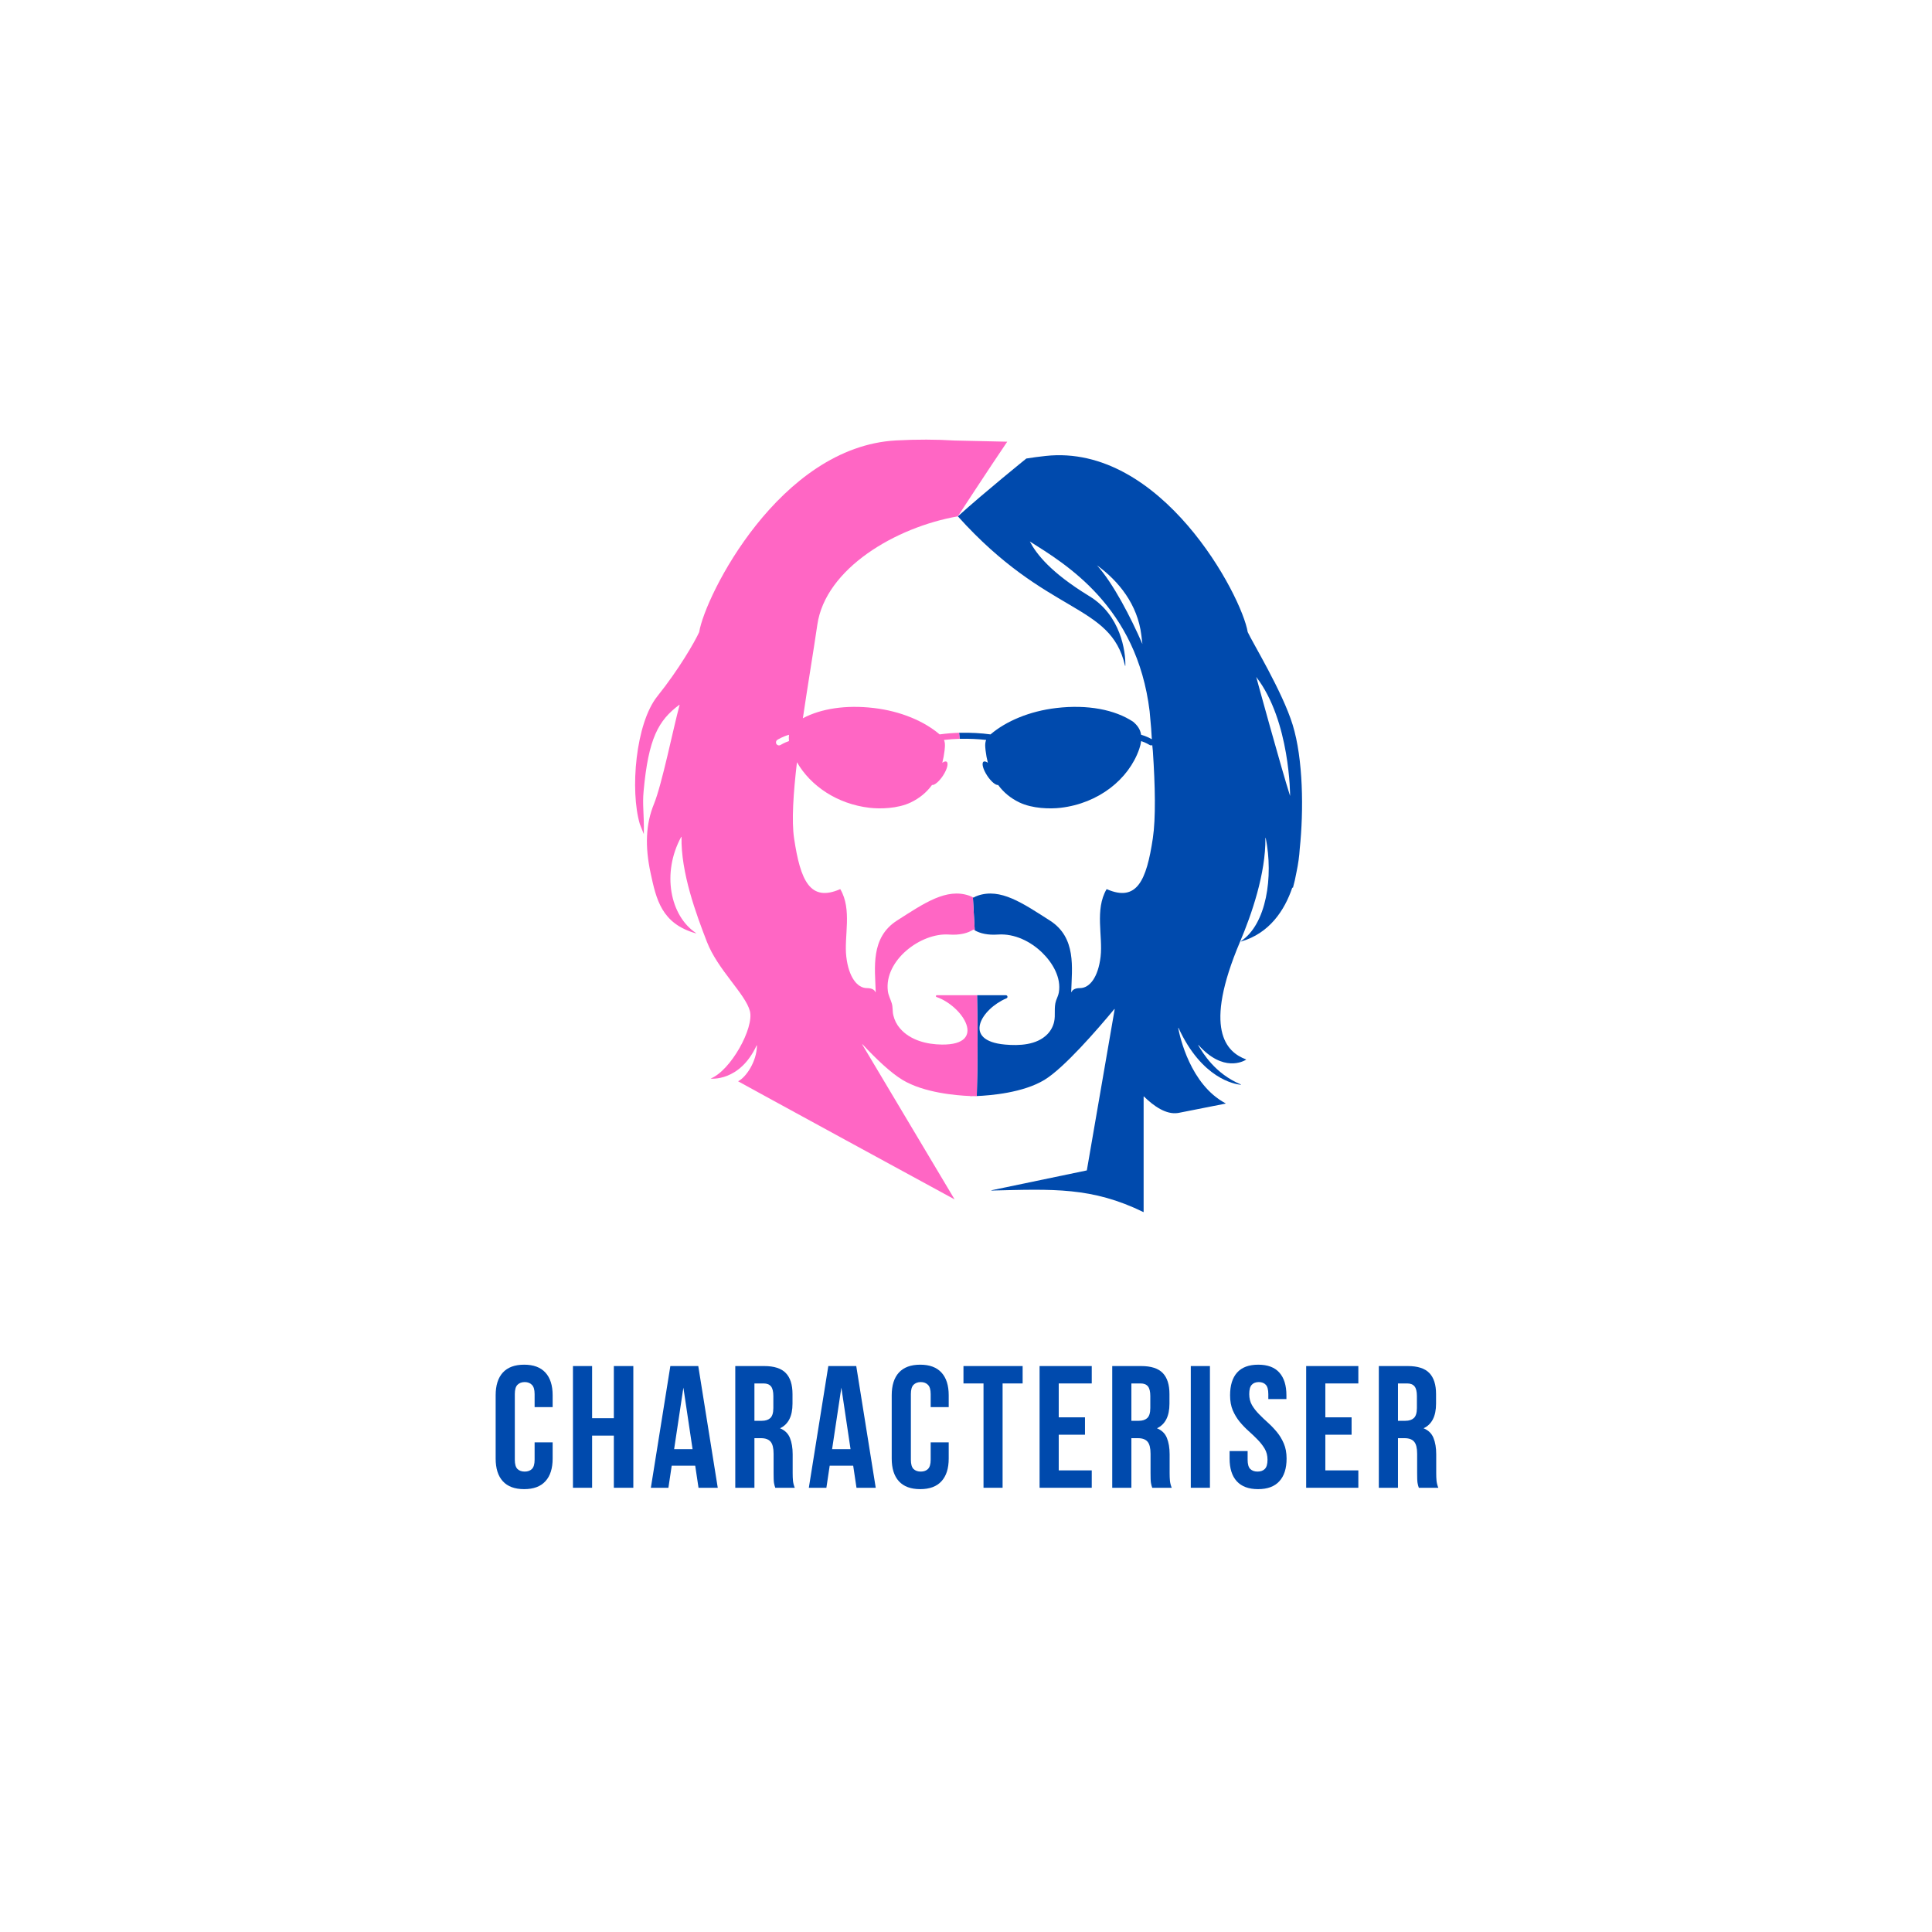 <svg xmlns="http://www.w3.org/2000/svg" xmlns:xlink="http://www.w3.org/1999/xlink" width="500" zoomAndPan="magnify" viewBox="0 0 375 375" height="500" preserveAspectRatio="xMidYMid meet" version="1.0"><defs><g/><clipPath id="cd2bac1139"><path d="M 185.91 88.32 L 252.73 88.32 L 252.73 235.266 L 185.91 235.266 Z M 185.91 88.32 " clip-rule="nonzero"/></clipPath><clipPath id="7f2c24dfcd"><path d="M 123 85.27 L 229 85.27 L 229 233 L 123 233 Z M 123 85.27 " clip-rule="nonzero"/></clipPath></defs><rect x="-37.5" width="450" fill="#ffffff" y="-37.5" height="450" fill-opacity="1"/><rect x="-37.5" width="450" fill="#ffffff" y="-37.5" height="450" fill-opacity="1"/><rect x="-37.5" width="450" fill="#ffffff" y="-37.5" height="450" fill-opacity="1"/><g clip-path="url(#cd2bac1139)"><path fill="#004aad" d="M 250.406 154.5 C 248.77 149.406 243.82 131.379 243.836 131.402 C 250.43 139.914 250.418 154.535 250.406 154.5 Z M 212.926 109.727 C 217.148 112.793 220.812 117.336 221.535 123.281 C 221.605 123.848 221.672 124.422 221.742 125.004 C 219.434 119.734 216.086 113.246 212.926 109.727 Z M 250.91 140.699 C 248.93 134.25 243.066 124.637 242.184 122.691 C 242.184 122.691 242.18 122.688 242.18 122.684 C 241.031 115.648 225.43 86.039 202.934 88.5 C 201.598 88.645 200.359 88.812 199.211 89 C 199.211 89 191.145 95.504 185.922 100.223 C 203.332 119.602 215.559 116.953 218.367 129.219 C 218.375 129.258 218.43 129.258 218.43 129.219 C 218.508 126.402 217.5 119.41 211.477 115.738 C 203.918 111.125 201.176 107.547 199.887 105.098 C 206.82 109.477 220.676 117.684 223.145 138.078 C 223.25 139.195 223.348 140.309 223.441 141.418 C 223.441 141.418 223.441 141.422 223.441 141.422 C 223.484 142.207 223.527 142.895 223.57 143.488 C 223.219 143.289 222.418 142.863 221.492 142.621 C 221.324 141.508 220.711 140.742 219.949 140.098 C 216.406 137.73 211.07 136.715 205.051 137.422 C 199.828 138.035 195.285 139.965 192.258 142.547 C 190.414 142.293 188.43 142.188 186.312 142.23 C 186.262 142.23 186.215 142.234 186.164 142.234 C 186.199 142.621 186.234 143.012 186.266 143.406 C 186.289 143.402 186.312 143.402 186.336 143.402 C 188.133 143.367 189.824 143.438 191.41 143.621 C 191.242 144.027 191.199 144.477 191.242 145.043 C 191.258 145.254 191.277 145.465 191.301 145.676 C 191.398 146.508 191.547 147.301 191.742 148.055 C 191.391 147.809 191.09 147.723 190.902 147.848 C 190.484 148.125 190.809 149.348 191.629 150.582 C 192.371 151.703 193.266 152.445 193.738 152.363 C 194.789 153.797 196.16 154.934 197.852 155.746 C 200.406 156.973 203.844 157.031 205.863 156.793 C 213.227 155.93 219.082 151.273 221.125 145.383 C 221.32 144.812 221.438 144.305 221.496 143.844 C 222.387 144.129 223.109 144.582 223.125 144.59 C 223.223 144.652 223.332 144.684 223.438 144.684 C 223.512 144.684 223.586 144.668 223.656 144.641 C 223.695 145.105 223.734 145.484 223.77 145.785 C 224.227 152.613 224.348 158.82 223.762 162.73 C 222.535 170.918 220.664 175.137 214.824 172.586 C 214.809 172.578 214.793 172.582 214.781 172.598 C 212.461 176.578 214.094 181.723 213.625 185.695 C 213.156 189.68 211.5 191.789 209.633 191.789 C 208.523 191.789 208.121 192.215 207.98 192.562 C 207.969 192.594 207.918 192.582 207.918 192.547 C 208.059 187.867 208.969 181.992 203.777 178.672 C 198.414 175.242 194.199 172.344 189.805 173.836 C 189.496 173.941 189.219 174.07 188.961 174.219 C 188.953 174.227 188.941 174.227 188.93 174.219 C 188.898 174.203 188.871 174.184 188.84 174.168 C 188.969 176.281 189.09 178.418 189.195 180.574 C 190.262 181.188 191.754 181.531 193.691 181.395 C 196.902 181.168 200.047 182.723 202.301 184.922 C 204.297 186.867 206.031 189.762 205.516 192.656 C 205.418 193.223 205.16 193.684 204.98 194.219 C 204.52 195.578 204.918 196.992 204.598 198.359 C 204.391 199.254 203.941 200.078 203.301 200.734 C 201.234 202.859 197.832 202.996 195.078 202.75 C 186.609 201.992 190.562 195.773 195.359 193.77 C 195.676 193.641 195.578 193.172 195.238 193.172 L 189.645 193.172 C 189.785 199.605 189.781 206.152 189.594 212.742 C 192.281 212.633 198.594 212.109 202.723 209.605 C 206.512 207.305 212.887 199.965 216.301 195.852 C 216.324 195.828 216.363 195.844 216.359 195.879 L 210.957 227.152 C 210.953 227.168 210.941 227.18 210.93 227.18 L 192.441 231.031 C 192.414 231.035 192.406 231.066 192.422 231.086 C 204.414 230.789 211.965 230.391 221.941 235.266 C 221.961 235.266 221.977 235.25 221.977 235.234 L 221.977 212.844 C 221.977 212.812 222.008 212.801 222.031 212.82 C 223.969 214.727 226.359 216.375 228.625 216.035 L 228.98 215.969 L 237.871 214.211 C 237.902 214.207 237.91 214.164 237.883 214.152 C 231.035 210.527 229.004 201.207 228.691 199.547 C 228.684 199.508 228.738 199.492 228.754 199.527 C 233.266 209.348 239.621 210.438 240.836 210.555 C 240.871 210.559 240.883 210.508 240.848 210.492 C 235.832 208.402 233.461 204.371 232.582 202.883 C 232.559 202.848 232.609 202.812 232.633 202.844 C 237.418 208.203 241.359 206.004 241.863 205.684 C 241.887 205.672 241.883 205.637 241.855 205.629 C 238.004 204.199 233.488 199.785 240.688 182.801 C 242.93 177.512 245.691 169.539 245.613 162.672 C 245.613 162.633 245.672 162.629 245.68 162.668 C 247.188 170.172 245.828 179.379 240.867 182.684 C 240.836 182.707 240.859 182.754 240.895 182.742 C 246.395 181.172 249.344 176.684 250.832 172.289 C 250.844 172.258 250.891 172.262 250.895 172.297 C 250.895 172.297 250.895 172.297 250.898 172.301 C 250.902 172.336 250.949 172.34 250.961 172.305 C 251.211 171.438 251.441 170.41 251.652 169.262 C 251.98 167.691 252.191 166.203 252.277 164.781 C 253.066 157.25 252.945 147.32 250.91 140.699 " fill-opacity="1" fill-rule="nonzero"/></g><g clip-path="url(#7f2c24dfcd)"><path fill="#ff66c4" d="M 153.145 143.844 C 152.25 144.129 151.527 144.586 151.516 144.59 C 151.418 144.652 151.309 144.684 151.203 144.684 C 151.008 144.684 150.82 144.586 150.707 144.41 C 150.535 144.141 150.613 143.777 150.887 143.602 C 150.938 143.57 151.938 142.938 153.152 142.621 C 153.098 142.988 153.09 143.391 153.145 143.844 Z M 173.922 85.488 C 151.324 86.715 136.859 115.645 135.711 122.684 C 135.711 122.688 135.711 122.688 135.711 122.691 C 134.824 124.633 131.797 129.891 127.582 135.16 C 123.363 140.434 122.266 153.445 124.191 159.949 C 124.191 159.949 124.969 161.91 124.969 161.91 C 125.035 157.664 124.664 156.367 124.926 153.531 C 125.867 143.355 127.758 139.844 131.855 136.805 C 131.883 136.785 131.918 136.809 131.906 136.84 C 130.672 141.379 128.496 152.242 126.922 156.082 C 125.34 159.949 125.164 164.258 126.277 169.445 C 127.383 174.578 128.398 179.277 135.066 181.16 C 135.102 181.172 135.125 181.125 135.094 181.102 C 130.074 177.785 128.395 169.453 132.219 162.441 C 132.234 162.41 132.281 162.422 132.281 162.457 C 132.148 169.371 135.109 177.387 137.207 182.801 C 139.316 188.25 144.676 192.906 145.555 196.246 C 146.41 199.5 141.824 207.82 137.926 209.348 C 137.891 209.363 143.57 210.043 146.859 202.914 C 146.879 202.879 146.922 202.898 146.922 202.934 C 146.891 206.047 144.781 209.133 143.258 209.875 C 143.227 209.891 185.301 232.832 185.289 232.805 L 167.363 202.738 C 167.352 202.703 167.395 202.676 167.418 202.703 C 170.059 205.543 172.852 208.199 175.172 209.605 C 179.305 212.109 185.625 212.633 188.309 212.742 L 188.309 212.77 C 188.309 212.77 188.539 212.77 188.945 212.762 C 189.355 212.77 189.582 212.77 189.582 212.77 L 189.586 212.742 C 189.586 212.742 189.59 212.742 189.594 212.738 C 189.785 206.152 189.785 199.605 189.645 193.172 L 181.832 193.172 C 181.633 193.172 181.586 193.449 181.773 193.516 C 186.887 195.277 191.766 202.848 182.816 202.75 C 179.887 202.719 176.668 201.918 174.684 199.605 C 174.039 198.855 173.625 198.02 173.395 197.062 C 173.203 196.281 173.328 195.512 173.09 194.734 C 172.848 193.941 172.438 193.211 172.332 192.375 C 171.582 186.418 178.719 181.008 184.199 181.395 C 186.285 181.543 187.852 181.133 188.93 180.434 C 188.941 180.426 188.953 180.426 188.965 180.434 C 189.039 180.48 189.117 180.527 189.195 180.574 C 189.09 178.418 188.969 176.281 188.84 174.168 C 188.609 174.039 188.359 173.93 188.09 173.836 C 183.695 172.344 179.477 175.242 174.117 178.672 C 168.922 181.992 169.832 187.867 169.977 192.547 C 169.977 192.586 169.926 192.594 169.914 192.562 C 169.77 192.215 169.371 191.789 168.262 191.789 C 166.395 191.789 164.734 189.68 164.266 185.695 C 163.801 181.723 165.434 176.578 163.109 172.598 C 163.102 172.582 163.082 172.578 163.07 172.586 C 157.23 175.137 155.359 170.918 154.133 162.73 C 153.629 159.383 153.977 154.012 154.688 147.945 C 157.355 152.586 162.523 156.059 168.777 156.793 C 170.797 157.031 174.234 156.973 176.789 155.746 C 178.484 154.934 179.855 153.797 180.906 152.363 C 181.375 152.445 182.27 151.703 183.016 150.582 C 183.832 149.348 184.156 148.125 183.738 147.848 C 183.555 147.723 183.25 147.809 182.898 148.055 C 183.094 147.301 183.242 146.508 183.34 145.676 C 183.367 145.465 183.387 145.254 183.398 145.043 C 183.441 144.477 183.398 144.023 183.23 143.621 C 184.281 143.5 185.277 143.426 186.266 143.402 C 186.234 143.012 186.199 142.621 186.168 142.234 C 184.941 142.266 183.711 142.367 182.383 142.547 C 179.355 139.965 174.816 138.035 169.59 137.422 C 164.188 136.789 159.332 137.543 155.836 139.414 C 156.781 133.004 157.879 126.5 158.645 121.246 C 160.227 110.371 173.82 102.332 185.91 100.223 C 185.922 100.223 191.887 91.051 195.504 85.734 L 185.238 85.504 C 181.82 85.289 177.977 85.266 173.922 85.488 Z M 228.625 216.035 C 228.746 216.02 228.863 215.996 228.98 215.969 L 228.625 216.035 " fill-opacity="1" fill-rule="nonzero"/></g><g fill="#004aad" fill-opacity="1"><g transform="translate(95.159, 288.775)"><g><path d="M 12.109 -8.812 L 12.109 -5.672 C 12.109 -3.754 11.641 -2.285 10.703 -1.266 C 9.773 -0.242 8.398 0.266 6.578 0.266 C 4.754 0.266 3.375 -0.242 2.438 -1.266 C 1.508 -2.285 1.047 -3.754 1.047 -5.672 L 1.047 -17.953 C 1.047 -19.867 1.508 -21.336 2.438 -22.359 C 3.375 -23.379 4.754 -23.891 6.578 -23.891 C 8.398 -23.891 9.773 -23.379 10.703 -22.359 C 11.641 -21.336 12.109 -19.867 12.109 -17.953 L 12.109 -15.656 L 8.609 -15.656 L 8.609 -18.188 C 8.609 -19.039 8.43 -19.641 8.078 -19.984 C 7.734 -20.336 7.27 -20.516 6.688 -20.516 C 6.102 -20.516 5.633 -20.336 5.281 -19.984 C 4.938 -19.641 4.766 -19.039 4.766 -18.188 L 4.766 -5.438 C 4.766 -4.582 4.938 -3.984 5.281 -3.641 C 5.633 -3.305 6.102 -3.141 6.688 -3.141 C 7.27 -3.141 7.734 -3.305 8.078 -3.641 C 8.43 -3.984 8.609 -4.582 8.609 -5.438 L 8.609 -8.812 Z M 12.109 -8.812 "/></g></g></g><g fill="#004aad" fill-opacity="1"><g transform="translate(109.866, 288.775)"><g><path d="M 5.062 0 L 1.344 0 L 1.344 -23.625 L 5.062 -23.625 L 5.062 -13.5 L 9.281 -13.5 L 9.281 -23.625 L 13.062 -23.625 L 13.062 0 L 9.281 0 L 9.281 -10.125 L 5.062 -10.125 Z M 5.062 0 "/></g></g></g><g fill="#004aad" fill-opacity="1"><g transform="translate(125.957, 288.775)"><g><path d="M 13.359 0 L 9.625 0 L 8.984 -4.281 L 4.422 -4.281 L 3.781 0 L 0.375 0 L 4.156 -23.625 L 9.578 -23.625 Z M 4.891 -7.5 L 8.469 -7.5 L 6.688 -19.438 Z M 4.891 -7.5 "/></g></g></g><g fill="#004aad" fill-opacity="1"><g transform="translate(141.372, 288.775)"><g><path d="M 9.109 0 C 9.066 -0.156 9.02 -0.301 8.969 -0.438 C 8.926 -0.57 8.891 -0.738 8.859 -0.938 C 8.828 -1.145 8.805 -1.406 8.797 -1.719 C 8.785 -2.031 8.781 -2.426 8.781 -2.906 L 8.781 -6.609 C 8.781 -7.711 8.586 -8.488 8.203 -8.938 C 7.816 -9.395 7.195 -9.625 6.344 -9.625 L 5.062 -9.625 L 5.062 0 L 1.344 0 L 1.344 -23.625 L 6.953 -23.625 C 8.891 -23.625 10.289 -23.172 11.156 -22.266 C 12.02 -21.367 12.453 -20.008 12.453 -18.188 L 12.453 -16.328 C 12.453 -13.898 11.645 -12.305 10.031 -11.547 C 10.969 -11.16 11.609 -10.535 11.953 -9.672 C 12.305 -8.805 12.484 -7.754 12.484 -6.516 L 12.484 -2.875 C 12.484 -2.281 12.504 -1.766 12.547 -1.328 C 12.598 -0.891 12.711 -0.445 12.891 0 Z M 5.062 -20.25 L 5.062 -13 L 6.516 -13 C 7.211 -13 7.754 -13.176 8.141 -13.531 C 8.535 -13.895 8.734 -14.547 8.734 -15.484 L 8.734 -17.812 C 8.734 -18.676 8.582 -19.297 8.281 -19.672 C 7.977 -20.055 7.5 -20.25 6.844 -20.25 Z M 5.062 -20.25 "/></g></g></g><g fill="#004aad" fill-opacity="1"><g transform="translate(156.62, 288.775)"><g><path d="M 13.359 0 L 9.625 0 L 8.984 -4.281 L 4.422 -4.281 L 3.781 0 L 0.375 0 L 4.156 -23.625 L 9.578 -23.625 Z M 4.891 -7.5 L 8.469 -7.5 L 6.688 -19.438 Z M 4.891 -7.5 "/></g></g></g><g fill="#004aad" fill-opacity="1"><g transform="translate(172.035, 288.775)"><g><path d="M 12.109 -8.812 L 12.109 -5.672 C 12.109 -3.754 11.641 -2.285 10.703 -1.266 C 9.773 -0.242 8.398 0.266 6.578 0.266 C 4.754 0.266 3.375 -0.242 2.438 -1.266 C 1.508 -2.285 1.047 -3.754 1.047 -5.672 L 1.047 -17.953 C 1.047 -19.867 1.508 -21.336 2.438 -22.359 C 3.375 -23.379 4.754 -23.891 6.578 -23.891 C 8.398 -23.891 9.773 -23.379 10.703 -22.359 C 11.641 -21.336 12.109 -19.867 12.109 -17.953 L 12.109 -15.656 L 8.609 -15.656 L 8.609 -18.188 C 8.609 -19.039 8.43 -19.641 8.078 -19.984 C 7.734 -20.336 7.27 -20.516 6.688 -20.516 C 6.102 -20.516 5.633 -20.336 5.281 -19.984 C 4.938 -19.641 4.766 -19.039 4.766 -18.188 L 4.766 -5.438 C 4.766 -4.582 4.938 -3.984 5.281 -3.641 C 5.633 -3.305 6.102 -3.141 6.688 -3.141 C 7.27 -3.141 7.734 -3.305 8.078 -3.641 C 8.43 -3.984 8.609 -4.582 8.609 -5.438 L 8.609 -8.812 Z M 12.109 -8.812 "/></g></g></g><g fill="#004aad" fill-opacity="1"><g transform="translate(186.743, 288.775)"><g><path d="M 0.266 -23.625 L 11.75 -23.625 L 11.75 -20.25 L 7.859 -20.25 L 7.859 0 L 4.156 0 L 4.156 -20.25 L 0.266 -20.25 Z M 0.266 -23.625 "/></g></g></g><g fill="#004aad" fill-opacity="1"><g transform="translate(200.438, 288.775)"><g><path d="M 5.062 -13.672 L 10.156 -13.672 L 10.156 -10.297 L 5.062 -10.297 L 5.062 -3.375 L 11.469 -3.375 L 11.469 0 L 1.344 0 L 1.344 -23.625 L 11.469 -23.625 L 11.469 -20.25 L 5.062 -20.25 Z M 5.062 -13.672 "/></g></g></g><g fill="#004aad" fill-opacity="1"><g transform="translate(214.539, 288.775)"><g><path d="M 9.109 0 C 9.066 -0.156 9.02 -0.301 8.969 -0.438 C 8.926 -0.57 8.891 -0.738 8.859 -0.938 C 8.828 -1.145 8.805 -1.406 8.797 -1.719 C 8.785 -2.031 8.781 -2.426 8.781 -2.906 L 8.781 -6.609 C 8.781 -7.711 8.586 -8.488 8.203 -8.938 C 7.816 -9.395 7.195 -9.625 6.344 -9.625 L 5.062 -9.625 L 5.062 0 L 1.344 0 L 1.344 -23.625 L 6.953 -23.625 C 8.891 -23.625 10.289 -23.172 11.156 -22.266 C 12.02 -21.367 12.453 -20.008 12.453 -18.188 L 12.453 -16.328 C 12.453 -13.898 11.645 -12.305 10.031 -11.547 C 10.969 -11.16 11.609 -10.535 11.953 -9.672 C 12.305 -8.805 12.484 -7.754 12.484 -6.516 L 12.484 -2.875 C 12.484 -2.281 12.504 -1.766 12.547 -1.328 C 12.598 -0.891 12.711 -0.445 12.891 0 Z M 5.062 -20.25 L 5.062 -13 L 6.516 -13 C 7.211 -13 7.754 -13.176 8.141 -13.531 C 8.535 -13.895 8.734 -14.547 8.734 -15.484 L 8.734 -17.812 C 8.734 -18.676 8.582 -19.297 8.281 -19.672 C 7.977 -20.055 7.5 -20.25 6.844 -20.25 Z M 5.062 -20.25 "/></g></g></g><g fill="#004aad" fill-opacity="1"><g transform="translate(229.786, 288.775)"><g><path d="M 1.344 -23.625 L 5.062 -23.625 L 5.062 0 L 1.344 0 Z M 1.344 -23.625 "/></g></g></g><g fill="#004aad" fill-opacity="1"><g transform="translate(237.882, 288.775)"><g><path d="M 0.875 -17.953 C 0.875 -19.867 1.328 -21.336 2.234 -22.359 C 3.148 -23.379 4.52 -23.891 6.344 -23.891 C 8.164 -23.891 9.531 -23.379 10.438 -22.359 C 11.352 -21.336 11.812 -19.867 11.812 -17.953 L 11.812 -17.219 L 8.297 -17.219 L 8.297 -18.188 C 8.297 -19.039 8.133 -19.641 7.812 -19.984 C 7.488 -20.336 7.035 -20.516 6.453 -20.516 C 5.859 -20.516 5.398 -20.336 5.078 -19.984 C 4.754 -19.641 4.594 -19.039 4.594 -18.188 C 4.594 -17.375 4.77 -16.66 5.125 -16.047 C 5.488 -15.43 5.941 -14.848 6.484 -14.297 C 7.023 -13.742 7.602 -13.191 8.219 -12.641 C 8.832 -12.086 9.41 -11.484 9.953 -10.828 C 10.492 -10.18 10.941 -9.441 11.297 -8.609 C 11.66 -7.773 11.844 -6.797 11.844 -5.672 C 11.844 -3.754 11.375 -2.285 10.438 -1.266 C 9.508 -0.242 8.133 0.266 6.312 0.266 C 4.488 0.266 3.109 -0.242 2.172 -1.266 C 1.242 -2.285 0.781 -3.754 0.781 -5.672 L 0.781 -7.125 L 4.281 -7.125 L 4.281 -5.438 C 4.281 -4.582 4.453 -3.984 4.797 -3.641 C 5.148 -3.305 5.617 -3.141 6.203 -3.141 C 6.797 -3.141 7.266 -3.305 7.609 -3.641 C 7.961 -3.984 8.141 -4.582 8.141 -5.438 C 8.141 -6.25 7.957 -6.961 7.594 -7.578 C 7.227 -8.191 6.773 -8.773 6.234 -9.328 C 5.703 -9.879 5.125 -10.43 4.5 -10.984 C 3.883 -11.535 3.305 -12.133 2.766 -12.781 C 2.223 -13.438 1.77 -14.18 1.406 -15.016 C 1.051 -15.848 0.875 -16.828 0.875 -17.953 Z M 0.875 -17.953 "/></g></g></g><g fill="#004aad" fill-opacity="1"><g transform="translate(252.185, 288.775)"><g><path d="M 5.062 -13.672 L 10.156 -13.672 L 10.156 -10.297 L 5.062 -10.297 L 5.062 -3.375 L 11.469 -3.375 L 11.469 0 L 1.344 0 L 1.344 -23.625 L 11.469 -23.625 L 11.469 -20.25 L 5.062 -20.25 Z M 5.062 -13.672 "/></g></g></g><g fill="#004aad" fill-opacity="1"><g transform="translate(266.285, 288.775)"><g><path d="M 9.109 0 C 9.066 -0.156 9.02 -0.301 8.969 -0.438 C 8.926 -0.57 8.891 -0.738 8.859 -0.938 C 8.828 -1.145 8.805 -1.406 8.797 -1.719 C 8.785 -2.031 8.781 -2.426 8.781 -2.906 L 8.781 -6.609 C 8.781 -7.711 8.586 -8.488 8.203 -8.938 C 7.816 -9.395 7.195 -9.625 6.344 -9.625 L 5.062 -9.625 L 5.062 0 L 1.344 0 L 1.344 -23.625 L 6.953 -23.625 C 8.891 -23.625 10.289 -23.172 11.156 -22.266 C 12.02 -21.367 12.453 -20.008 12.453 -18.188 L 12.453 -16.328 C 12.453 -13.898 11.645 -12.305 10.031 -11.547 C 10.969 -11.16 11.609 -10.535 11.953 -9.672 C 12.305 -8.805 12.484 -7.754 12.484 -6.516 L 12.484 -2.875 C 12.484 -2.281 12.504 -1.766 12.547 -1.328 C 12.598 -0.891 12.711 -0.445 12.891 0 Z M 5.062 -20.25 L 5.062 -13 L 6.516 -13 C 7.211 -13 7.754 -13.176 8.141 -13.531 C 8.535 -13.895 8.734 -14.547 8.734 -15.484 L 8.734 -17.812 C 8.734 -18.676 8.582 -19.297 8.281 -19.672 C 7.977 -20.055 7.5 -20.25 6.844 -20.25 Z M 5.062 -20.25 "/></g></g></g></svg>